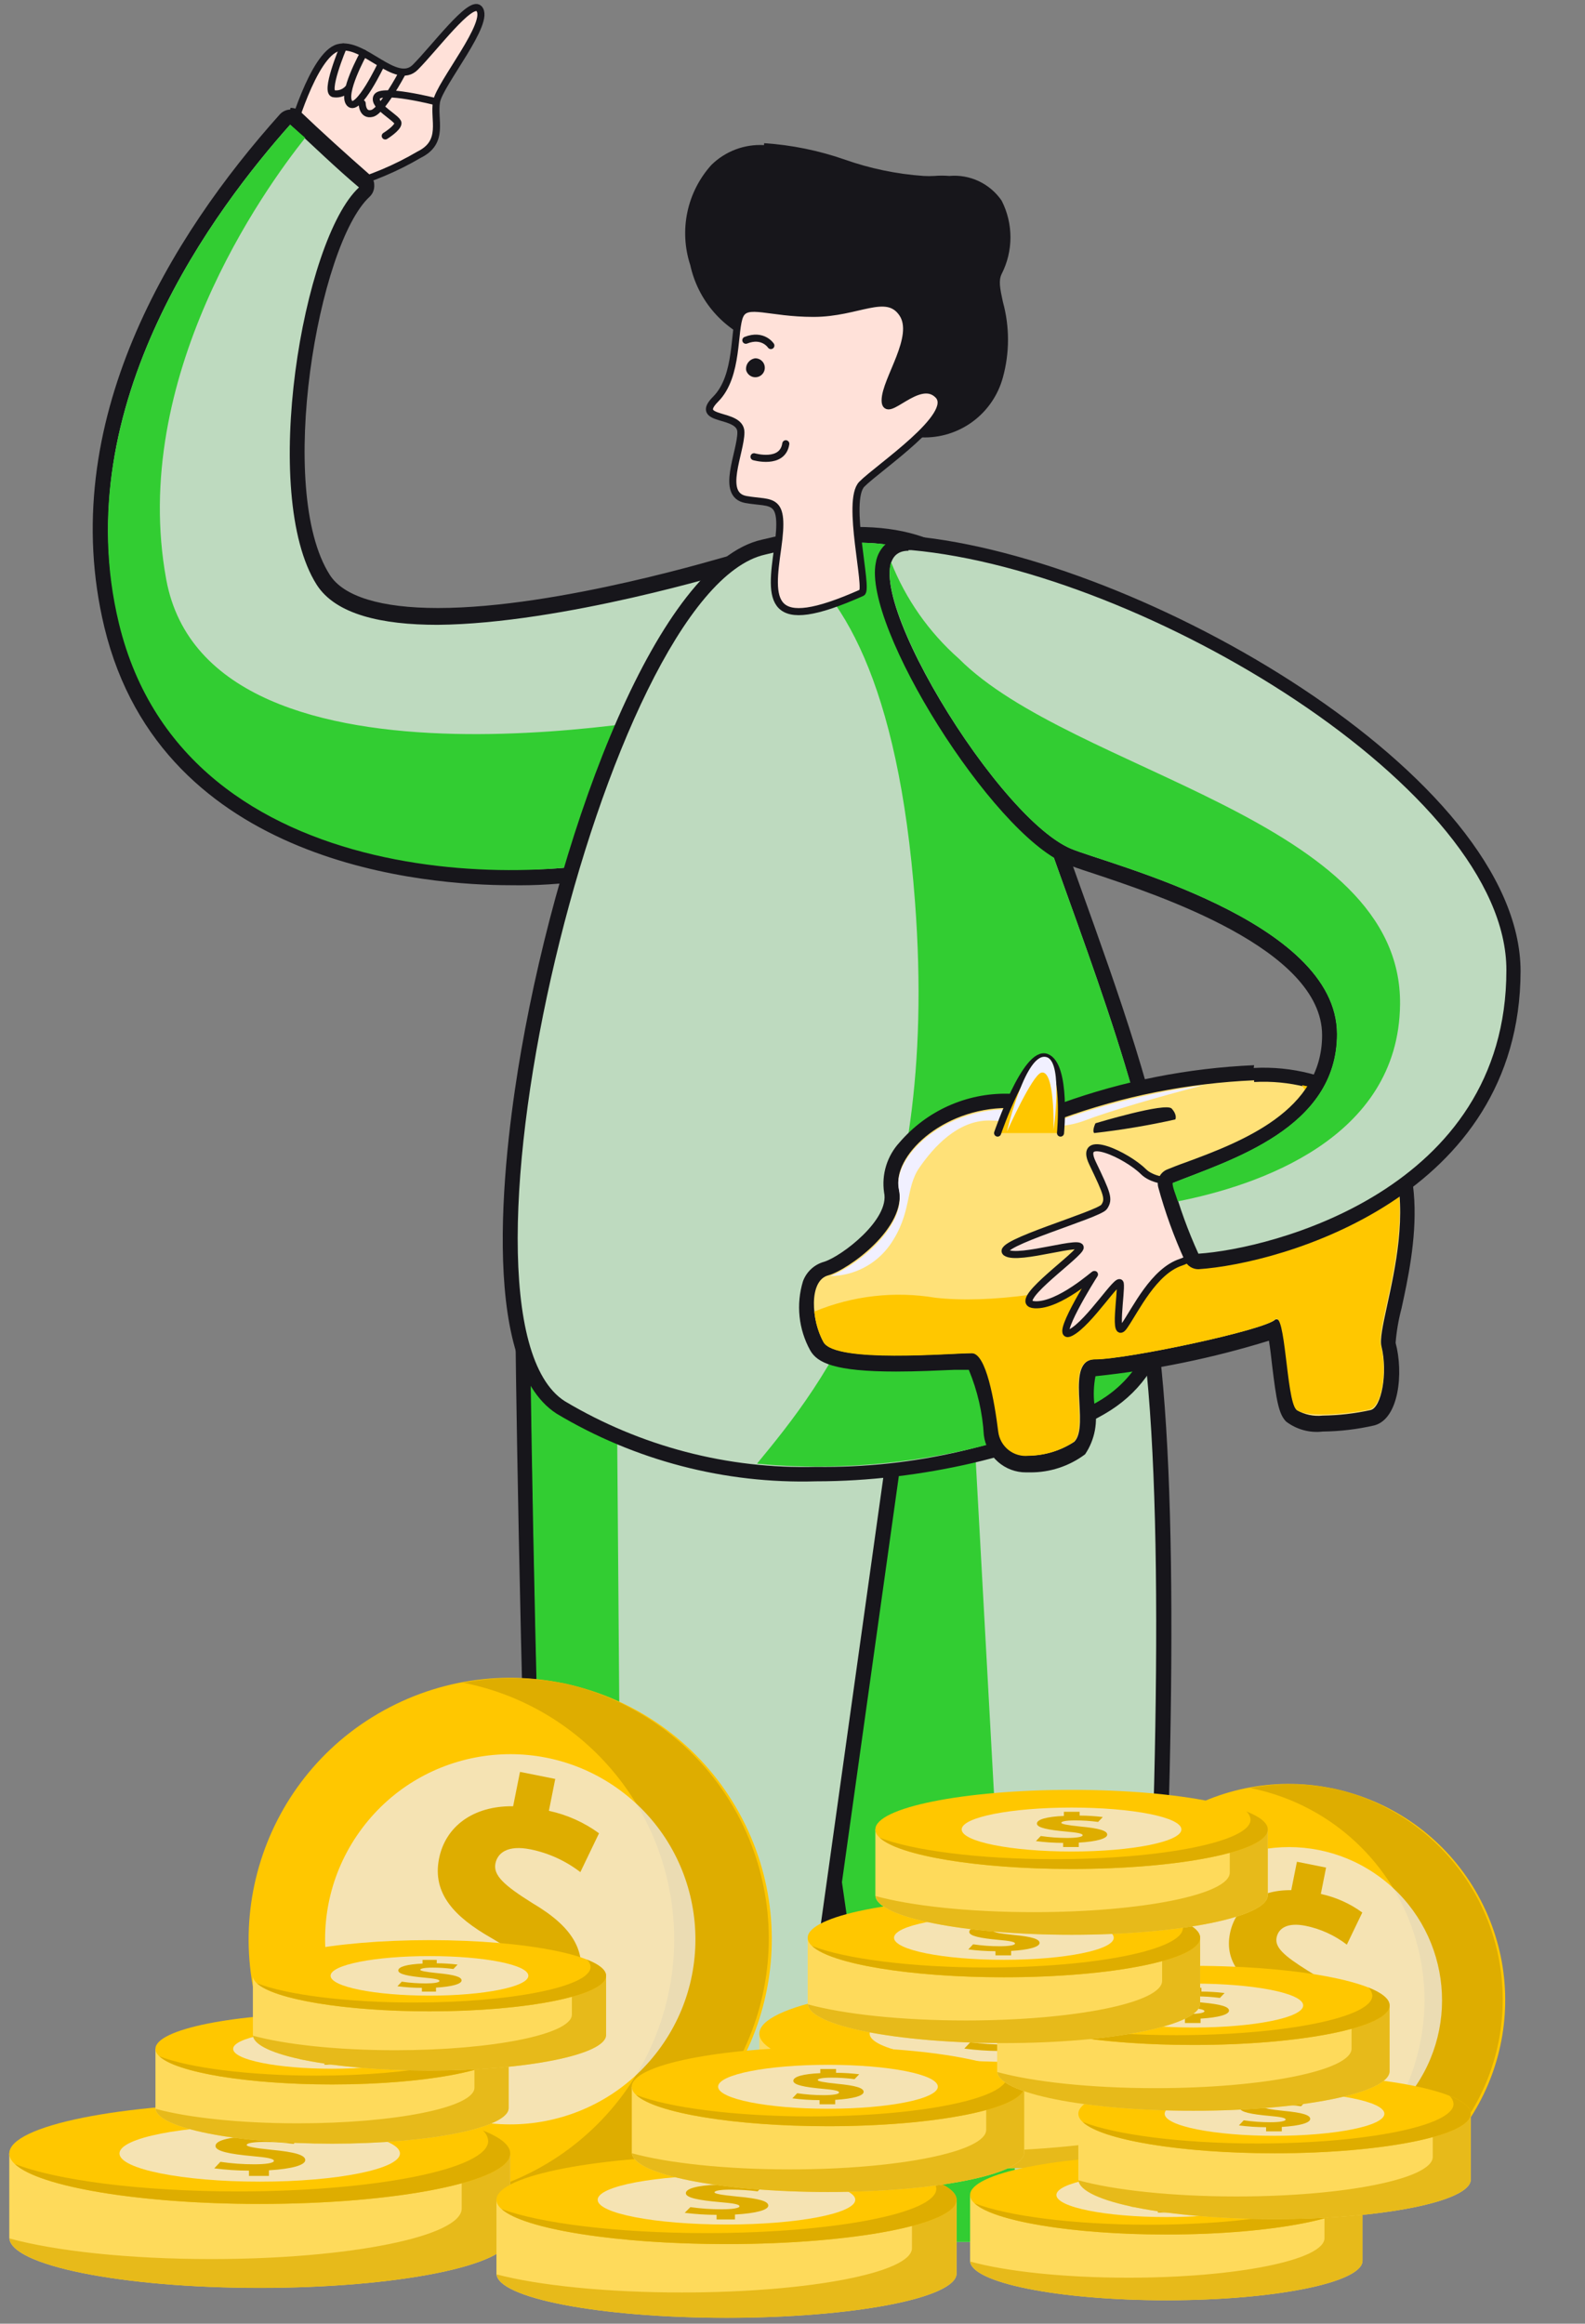 <svg width="159" height="233" viewBox="0 0 159 233" fill="none" xmlns="http://www.w3.org/2000/svg">
<rect x="0" y="0" width="159" height="233" fill="#808080" stroke="none"/>
<g clip-path="url(#clip0_56_5960)">
<path d="M103.709 269.849C102.795 269.849 101.796 269.849 100.691 269.849C93.552 269.508 80.314 166.09 76.426 134.413C76.414 134.283 76.435 134.152 76.487 134.033C76.539 133.913 76.62 133.809 76.724 133.73C77.361 133.218 92.596 121.549 103.772 121.549C110.147 121.549 113.929 125.304 115.034 132.429C120.133 165.387 111.273 267.524 111.188 268.569C111.174 268.711 111.12 268.846 111.034 268.959C110.948 269.072 110.832 269.158 110.699 269.209C108.419 269.801 106.062 270.046 103.709 269.934V269.849Z" fill="#BEDABF"/>
<path d="M103.772 122.232C108.936 122.232 113.1 124.834 114.396 132.471C119.539 165.706 110.551 268.42 110.551 268.42C108.349 268.967 106.08 269.19 103.815 269.081H100.84C93.765 268.74 77.276 134.306 77.276 134.306C77.276 134.306 92.83 122.296 103.879 122.296M103.879 120.781C92.447 120.781 77.021 132.599 76.362 133.111C76.157 133.269 75.996 133.478 75.895 133.717C75.794 133.957 75.758 134.218 75.789 134.477C75.789 134.818 80.038 168.501 84.925 201.779C95.124 270.318 98.652 270.489 100.776 270.574C101.818 270.574 102.901 270.574 103.815 270.574C106.255 270.7 108.7 270.441 111.061 269.806C111.33 269.712 111.566 269.54 111.739 269.313C111.913 269.085 112.017 268.812 112.038 268.526C112.42 264.26 121.005 165.258 115.884 132.215C114.396 122.68 108.532 120.696 103.879 120.696V120.781Z" fill="#17161B"/>
<path d="M96.654 123.427C89.679 126.015 83.115 129.608 77.17 134.093C77.17 134.093 93.658 268.484 100.734 268.868C102.264 268.868 103.539 268.868 104.665 268.868C102.03 221.937 97.504 140.364 96.654 123.427Z" fill="#32CD32"/>
<path d="M67.034 270.916C65.24 270.875 63.46 270.588 61.744 270.062C54.243 267.929 52.692 155.147 52.458 132.578C52.459 132.363 52.543 132.156 52.692 132.002C52.83 131.874 53.014 131.805 53.202 131.81L90.45 134.711C90.554 134.712 90.656 134.738 90.749 134.786C90.841 134.834 90.921 134.903 90.981 134.988C91.046 135.068 91.093 135.16 91.119 135.26C91.145 135.359 91.148 135.463 91.13 135.564L72.453 268.846C72.431 268.994 72.373 269.133 72.283 269.252C71.562 269.872 70.723 270.339 69.817 270.625C68.912 270.911 67.958 271.01 67.013 270.916H67.034Z" fill="#BEDABF"/>
<path d="M53.202 132.557L90.386 135.458L71.73 268.74C71.079 269.274 70.328 269.673 69.522 269.915C68.716 270.156 67.871 270.236 67.034 270.148C65.312 270.117 63.603 269.844 61.956 269.337C54.604 267.204 53.202 132.557 53.202 132.557ZM53.202 131.042C52.823 131.044 52.459 131.189 52.182 131.447C52.027 131.592 51.904 131.767 51.82 131.961C51.736 132.156 51.693 132.366 51.693 132.578C51.693 132.919 52.076 166.709 53.329 200.2C55.9 269.145 59.576 270.212 61.531 270.788C63.317 271.331 65.169 271.626 67.034 271.662C68.082 271.758 69.139 271.639 70.139 271.312C71.14 270.986 72.064 270.459 72.856 269.764C73.049 269.532 73.174 269.251 73.218 268.953L91.895 135.671C91.941 135.26 91.826 134.847 91.576 134.519C91.445 134.358 91.284 134.224 91.102 134.125C90.92 134.026 90.72 133.964 90.514 133.943L53.329 131.063L53.202 131.042Z" fill="#17161B"/>
<path d="M61.829 133.239L53.159 132.557C53.159 132.557 54.562 267.204 61.914 269.337L62.891 269.572L61.829 133.239Z" fill="#32CD32"/>
<path d="M29.128 13.631C29.128 13.631 31.38 5.461 33.93 4.778C36.48 4.096 39.709 8.703 41.664 6.741C43.619 4.778 47.167 1.96695e-06 48.039 0.853C49.335 2.155 44.108 8.383 43.789 10.197C43.47 12.01 44.639 14.228 42.047 15.508C39.71 16.881 37.202 17.935 34.589 18.644C33.25 18.644 29.128 13.631 29.128 13.631Z" fill="#FFE1D9" stroke="#17161B" stroke-width="0.71" stroke-linecap="round" stroke-linejoin="round"/>
<path d="M36.331 10.367C36.331 10.367 36.331 11.626 37.33 11.37C38.328 11.114 40.283 7.445 40.283 7.445" stroke="#17161B" stroke-width="0.71" stroke-linecap="round" stroke-linejoin="round"/>
<path d="M43.64 10.175C43.64 10.175 38.222 8.81 37.797 9.727C37.372 10.645 39.922 11.861 39.922 12.351C39.922 12.842 38.647 13.631 38.647 13.631" stroke="#17161B" stroke-width="0.71" stroke-linecap="round" stroke-linejoin="round"/>
<path d="M34.44 4.714C34.44 4.714 32.464 9.407 33.526 9.407C33.785 9.439 34.048 9.407 34.293 9.314C34.537 9.221 34.755 9.07 34.928 8.874" stroke="#17161B" stroke-width="0.71" stroke-linecap="round" stroke-linejoin="round"/>
<path d="M36.48 5.333C36.48 5.333 34.206 9.429 35.077 10.367C35.948 11.306 38.264 6.4 38.264 6.4" stroke="#17161B" stroke-width="0.71" stroke-linecap="round" stroke-linejoin="round"/>
<path d="M51.205 88.016C43.258 88.016 16.931 86.181 11.258 62.737C6.371 42.579 17.994 23.956 28.596 11.882C28.734 11.731 28.924 11.639 29.128 11.626C29.324 11.632 29.513 11.707 29.659 11.839C31.55 13.674 34.27 16.234 36.501 18.09C36.584 18.161 36.652 18.249 36.7 18.348C36.747 18.447 36.774 18.555 36.777 18.666C36.776 18.881 36.693 19.087 36.543 19.241C31.274 24.084 26.854 49.319 32.421 58.108C33.972 60.561 37.84 61.799 43.916 61.799C56.198 61.799 73.133 56.572 73.303 56.53H73.536H73.749C75.576 57.106 76.639 59.687 76.702 63.804C76.851 71.121 73.515 83.237 65.951 85.968C61.136 87.462 56.116 88.182 51.077 88.101L51.205 88.016Z" fill="#BEDABF"/>
<path d="M29.107 12.501C31.231 14.463 33.824 16.959 36.012 18.793C30.36 23.998 26.047 49.597 31.762 58.62C33.675 61.628 38.328 62.652 43.895 62.652C56.432 62.545 73.515 57.298 73.515 57.298C78.402 58.855 75.959 81.573 65.674 85.306C60.979 86.689 56.095 87.316 51.205 87.162C36.331 87.162 16.719 82.064 11.98 62.46C6.583 40.509 21.84 20.671 29.107 12.501ZM29.107 10.986C28.904 10.994 28.705 11.044 28.523 11.132C28.34 11.22 28.177 11.344 28.044 11.498C17.208 23.593 5.521 42.365 10.472 62.908C16.294 86.906 43.088 88.762 51.205 88.762C56.293 88.855 61.364 88.135 66.227 86.629C74.237 83.707 77.637 71.483 77.489 63.718C77.489 59.26 76.171 56.444 74.004 55.74C73.856 55.72 73.706 55.72 73.558 55.74C73.41 55.716 73.259 55.716 73.111 55.74C72.941 55.74 56.113 60.967 43.938 60.967C38.222 60.967 34.461 59.815 33.08 57.639C27.64 49.106 31.933 24.468 37.075 19.732C37.23 19.585 37.353 19.406 37.434 19.207C37.514 19.009 37.551 18.795 37.542 18.58C37.545 18.364 37.498 18.149 37.406 17.953C37.314 17.758 37.179 17.585 37.011 17.45C34.886 15.594 32.081 13.055 30.19 11.242C29.912 10.968 29.538 10.815 29.149 10.815L29.107 10.986Z" fill="#17161B"/>
<path d="M71.156 71.227C71.156 71.227 21.053 81.893 16.676 58.108C12.958 37.843 26.451 19.049 30.615 13.823L29.107 12.501C21.84 20.671 6.583 40.509 11.938 62.545C18.674 90.277 55.412 88.997 65.674 85.264C67.486 84.401 69.105 83.18 70.434 81.673C71.763 80.166 72.775 78.406 73.409 76.496C72.198 73.318 71.156 71.227 71.156 71.227Z" fill="#32CD32"/>
<path d="M81.866 147.83C72.87 148.104 63.983 145.803 56.24 141.196C50.907 137.762 49.717 124.429 53.032 105.508C57.069 82.341 66.992 57.106 76.575 54.93C79.664 54.163 82.828 53.741 86.009 53.671C94.359 53.671 99.353 57.66 100.415 65.254C101.308 71.526 104.41 80.187 107.682 89.274C115.14 110.051 123.618 133.623 110.402 141.196C103.411 145.228 92.192 147.83 81.866 147.83Z" fill="#BEDABF"/>
<path d="M86.009 54.418C91.98 54.418 98.418 56.551 99.672 65.361C102.604 85.882 128.357 130.018 110.041 140.556C101.309 144.978 91.644 147.217 81.866 147.084C73.007 147.323 64.262 145.038 56.644 140.492C43.385 131.959 60.681 59.239 76.745 55.612C79.776 54.843 82.883 54.421 86.009 54.354M86.009 52.839C82.771 52.912 79.55 53.341 76.405 54.119C66.163 56.444 56.325 82.235 52.288 105.316C50.673 114.552 47.784 136.567 55.837 141.751C63.695 146.449 72.724 148.802 81.866 148.534C92.32 148.534 103.666 145.889 110.784 141.793C124.532 133.901 115.948 110.009 108.383 88.954C105.132 79.867 102.009 71.291 101.159 65.084C100.033 57.063 94.784 52.839 86.009 52.839Z" fill="#17161B"/>
<path d="M99.671 65.361C97.802 52.199 84.607 54.013 78.423 55.314C84.33 58.962 90.131 68.326 91.788 90.405C94.338 124.237 82.588 138.7 75.937 146.764C89.047 148.065 102.625 144.865 110.126 140.556C128.357 130.018 102.604 85.882 99.671 65.361Z" fill="#32CD32"/>
<path d="M102.944 146.892C102.09 146.893 101.265 146.582 100.623 146.017C99.982 145.451 99.568 144.67 99.459 143.82C98.63 137.1 97.525 136.588 97.525 136.588H95.677C94.147 136.588 92.022 136.759 89.919 136.759C83.757 136.759 82.418 135.863 81.951 135.01C81.425 134.067 81.092 133.029 80.972 131.956C80.851 130.882 80.946 129.796 81.249 128.76C81.383 128.395 81.601 128.068 81.886 127.804C82.17 127.541 82.513 127.349 82.885 127.245C84.713 126.754 90.174 122.701 89.451 119.395C89.357 118.624 89.434 117.842 89.677 117.104C89.919 116.366 90.321 115.692 90.854 115.128C92.122 113.658 93.697 112.485 95.467 111.693C97.236 110.9 99.158 110.507 101.095 110.542C102.926 110.548 104.74 110.888 106.45 111.545C112.672 109.302 119.2 108.029 125.807 107.769C129.448 107.548 133.071 108.44 136.197 110.329C143.251 115.32 141.127 125.112 139.873 130.957C139.513 132.199 139.313 133.482 139.278 134.775C139.937 137.378 139.533 141.623 137.642 142.135C136.002 142.498 134.328 142.691 132.649 142.711C131.542 142.859 130.419 142.585 129.504 141.943C128.93 141.367 128.718 139.809 128.335 136.759C128.187 135.671 128.017 134.135 127.825 133.346C121.992 135.281 115.963 136.562 109.849 137.164C109.752 137.155 109.654 137.167 109.562 137.2C109.47 137.233 109.387 137.287 109.318 137.356C108.851 137.868 108.936 139.49 108.999 140.812C108.999 142.604 109.169 144.311 108.277 145.228C106.806 146.277 105.045 146.836 103.241 146.828L102.944 146.892Z" fill="#FFE178"/>
<path d="M125.807 108.494C129.309 108.303 132.789 109.173 135.793 110.99C144.76 117.39 137.918 132.322 138.577 134.988C139.236 137.655 138.577 141.132 137.493 141.388C135.915 141.736 134.306 141.922 132.691 141.943C131.783 142.045 130.867 141.85 130.078 141.388C129.143 140.449 129.036 132.301 128.123 132.301C128.067 132.285 128.008 132.285 127.953 132.301C126.89 133.367 113.079 136.29 109.892 136.29C106.705 136.29 109.382 142.967 107.767 144.567C106.414 145.453 104.836 145.934 103.22 145.953H102.944C102.272 145.958 101.622 145.716 101.117 145.271C100.611 144.827 100.286 144.212 100.203 143.543C99.82 140.471 98.992 135.671 97.547 135.671C96.506 135.671 93.297 135.906 89.919 135.906C86.54 135.906 83.204 135.65 82.609 134.562C81.398 132.429 81.101 128.418 83.077 127.885C85.053 127.352 91.045 123.085 90.174 119.16C89.494 116.024 94.423 111.097 101.095 111.097C102.932 111.103 104.75 111.465 106.45 112.163C112.671 109.905 119.198 108.61 125.807 108.324M125.807 106.809C119.199 107.094 112.673 108.381 106.45 110.627C104.727 109.996 102.908 109.671 101.074 109.667C99.021 109.634 96.987 110.055 95.114 110.899C93.241 111.743 91.577 112.991 90.237 114.552C89.622 115.219 89.164 116.015 88.895 116.882C88.627 117.75 88.555 118.667 88.686 119.565C89.281 122.275 84.437 125.965 82.673 126.52C82.189 126.653 81.743 126.9 81.373 127.242C81.003 127.583 80.721 128.009 80.548 128.482C80.201 129.624 80.085 130.824 80.209 132.012C80.334 133.199 80.694 134.349 81.271 135.394C81.972 136.652 83.714 137.527 89.897 137.527C92.022 137.527 94.147 137.42 95.698 137.356H97.186C98.054 139.438 98.564 141.652 98.694 143.905C98.824 144.942 99.329 145.895 100.112 146.583C100.895 147.271 101.903 147.647 102.944 147.638H103.347C105.329 147.651 107.261 147.014 108.851 145.825C109.338 145.101 109.672 144.285 109.833 143.426C109.993 142.568 109.977 141.685 109.786 140.833C109.675 139.888 109.711 138.931 109.892 137.996C115.794 137.38 121.623 136.187 127.294 134.434C127.422 135.202 127.528 136.162 127.613 136.908C128.038 140.407 128.272 141.793 129.015 142.54C130.065 143.34 131.383 143.7 132.691 143.543C134.436 143.524 136.175 143.317 137.876 142.924C140.34 142.263 140.808 137.655 140 134.647C140.095 133.48 140.294 132.323 140.595 131.191C141.828 125.538 144.101 115.043 136.622 109.859C133.368 107.848 129.58 106.88 125.764 107.086L125.807 106.809Z" fill="#17161B"/>
<path d="M106.45 112.291C97.292 108.622 89.324 115.363 90.174 119.288C91.024 123.213 85.436 127.202 83.29 127.949C84.457 127.942 85.607 127.658 86.644 127.12C87.682 126.583 88.578 125.807 89.26 124.856C91.534 121.613 90.769 119.182 92.235 117.07C93.701 114.958 96.081 112.355 99.205 112.355C102.328 112.355 105.26 113.678 108.83 112.355C110.955 111.523 116.373 109.924 120.729 108.814C115.864 109.482 111.08 110.647 106.45 112.291Z" fill="#F1F0FF"/>
<path d="M109.892 112.633C109.892 112.633 116.946 110.499 117.541 111.161C118.136 111.822 117.902 112.249 117.902 112.249C115.216 112.849 112.499 113.304 109.764 113.614C109.531 113.379 109.892 112.633 109.892 112.633Z" fill="#17161B"/>
<path d="M135.793 110.947C134.236 109.875 132.468 109.148 130.609 108.814C131.218 109.72 131.566 110.777 131.615 111.868C131.664 112.96 131.411 114.044 130.885 115C125.722 126.114 104.325 131.319 93.828 130.125C89.734 129.442 85.532 129.922 81.696 131.511C81.789 132.587 82.1 133.632 82.609 134.583C83.799 136.716 95.358 135.692 97.483 135.692C98.928 135.692 99.757 140.492 100.139 143.564C100.23 144.281 100.596 144.935 101.159 145.385C101.723 145.835 102.44 146.047 103.156 145.974C104.772 145.956 106.35 145.475 107.703 144.588C109.318 142.988 106.641 136.311 109.828 136.311C113.015 136.311 126.827 133.389 127.889 132.322C128.951 131.255 129.036 140.3 130.014 141.303C130.991 142.305 136.261 141.623 137.429 141.303C138.598 140.983 139.193 137.506 138.513 134.903C137.833 132.301 144.696 117.262 135.793 110.947Z" fill="#FFC700"/>
<path d="M100.075 113.614C100.075 113.614 102.944 105.23 104.984 106.02C107.023 106.809 106.386 113.614 106.386 113.614" fill="#FFC700"/>
<path d="M100.075 113.614C100.075 113.614 102.944 105.23 104.984 106.02C107.023 106.809 106.386 113.614 106.386 113.614" stroke="#17161B" stroke-width="0.71" stroke-linecap="round" stroke-linejoin="round"/>
<path d="M105.047 106.02C102.923 105.23 101.01 113.465 101.01 113.465C101.01 113.465 103.539 107.812 104.452 107.556C105.855 107.193 105.685 113.315 105.685 113.315C105.685 113.315 106.662 106.638 105.047 106.02Z" fill="#F1F0FF"/>
<path d="M87.773 44.008C87.112 44.023 86.459 43.861 85.882 43.538C84.845 42.666 83.987 41.602 83.353 40.403C81.653 37.8 79.316 34.216 76.107 33.363C74.543 32.791 73.152 31.826 72.066 30.56C70.979 29.294 70.235 27.769 69.903 26.132C69.365 24.538 69.262 22.828 69.606 21.181C69.95 19.534 70.727 18.01 71.858 16.767C72.505 16.165 73.27 15.704 74.104 15.414C74.938 15.124 75.823 15.011 76.702 15.082C79.383 15.256 82.028 15.794 84.564 16.682C87.184 17.596 89.914 18.156 92.681 18.346C93.07 18.367 93.46 18.367 93.85 18.346C94.321 18.28 94.797 18.245 95.273 18.239C96.164 18.153 97.062 18.305 97.875 18.68C98.689 19.054 99.389 19.638 99.905 20.372C100.417 21.398 100.684 22.53 100.684 23.678C100.684 24.826 100.417 25.959 99.905 26.985C99.534 28.041 99.534 29.193 99.905 30.249C100.554 32.615 100.554 35.114 99.905 37.48C99.464 39.095 98.491 40.513 97.144 41.501C95.797 42.489 94.156 42.989 92.49 42.92H92.171C90.838 43.562 89.396 43.945 87.921 44.05L87.773 44.008Z" fill="#17161B"/>
<path d="M76.702 15.828C81.356 15.828 87.603 19.092 92.681 19.092C93.099 19.114 93.517 19.114 93.935 19.092C94.38 19.062 94.828 19.062 95.273 19.092C100.84 19.092 100.33 24.318 99.183 26.772C98.035 29.225 100.713 31.913 99.183 37.438C98.788 38.897 97.911 40.178 96.694 41.07C95.477 41.962 93.995 42.411 92.49 42.344H92.022C90.692 42.994 89.249 43.378 87.773 43.474C87.248 43.498 86.727 43.38 86.264 43.133C84.394 42.003 81.547 34.259 76.299 32.851C71.05 31.443 67.799 22.185 72.389 17.599C72.952 17.06 73.621 16.645 74.352 16.381C75.084 16.116 75.863 16.008 76.639 16.063M76.639 14.548C75.671 14.494 74.703 14.643 73.796 14.984C72.889 15.326 72.062 15.853 71.369 16.532C70.161 17.868 69.328 19.503 68.954 21.268C68.581 23.033 68.681 24.866 69.244 26.58C69.628 28.338 70.449 29.97 71.63 31.324C72.812 32.678 74.316 33.71 76.001 34.323C78.933 35.091 81.164 38.59 82.822 41.064C83.505 42.352 84.437 43.49 85.563 44.413C86.261 44.813 87.055 45.012 87.858 44.989C89.398 44.913 90.908 44.529 92.298 43.858H92.468C94.302 43.923 96.103 43.364 97.58 42.273C99.058 41.181 100.124 39.62 100.606 37.843C101.288 35.365 101.288 32.748 100.606 30.27C100.309 28.905 100.16 28.137 100.479 27.476C101.061 26.337 101.364 25.076 101.364 23.796C101.364 22.516 101.061 21.255 100.479 20.116C99.9 19.274 99.11 18.602 98.188 18.167C97.266 17.733 96.245 17.551 95.231 17.642C94.729 17.6 94.224 17.6 93.722 17.642C93.361 17.664 92.999 17.664 92.638 17.642C89.942 17.452 87.284 16.899 84.734 15.999C82.128 15.091 79.412 14.538 76.66 14.356L76.639 14.548Z" fill="#17161B"/>
<path d="M86.455 59.431C87.156 59.111 84.84 50.194 86.455 48.551C88.07 46.909 96.059 41.597 94.105 39.613C92.15 37.63 88.793 42.216 88.793 40.147C88.793 38.078 92.107 33.747 90.514 31.422C88.92 29.097 86.073 31.422 81.611 31.422C77.148 31.422 74.918 30.163 74.237 31.614C73.558 33.065 74.11 37.694 71.794 40.019C69.478 42.344 74.323 41.299 74.323 43.346C74.323 45.394 72.198 49.618 74.832 50.087C77.467 50.557 78.763 49.703 78.02 54.93C77.276 60.156 76.894 63.697 86.455 59.431Z" fill="#FFE1D9" stroke="#17161B" stroke-width="0.71" stroke-linecap="round" stroke-linejoin="round"/>
<path d="M74.846 37.103C74.888 37.277 74.979 37.435 75.108 37.559C75.236 37.684 75.397 37.77 75.572 37.807C75.747 37.844 75.929 37.831 76.097 37.77C76.265 37.708 76.412 37.601 76.522 37.459C76.632 37.318 76.699 37.149 76.717 36.971C76.734 36.793 76.701 36.614 76.622 36.454C76.542 36.294 76.418 36.16 76.266 36.067C76.113 35.974 75.937 35.925 75.758 35.928C75.483 35.966 75.233 36.111 75.063 36.331C74.892 36.55 74.815 36.827 74.846 37.103Z" fill="#17161B"/>
<path d="M75.64 45.8C75.64 45.8 78.508 46.632 78.827 44.498" stroke="#17161B" stroke-width="0.71" stroke-linecap="round" stroke-linejoin="round"/>
<path d="M77.33 34.65C77.33 34.65 76.539 33.432 74.82 34.116" stroke="#17161B" stroke-width="0.71" stroke-linecap="round" stroke-linejoin="round"/>
<path d="M120.601 118.243C120.601 118.243 116.351 119.118 114.694 117.475C113.037 115.832 108.107 113.507 109.594 116.622C111.082 119.736 111.294 120.227 110.763 121.016C110.232 121.805 99.693 124.749 100.925 125.602C102.158 126.456 109.084 124.088 108.298 125.24C107.512 126.392 101.329 130.679 103.794 130.829C106.258 130.978 109.956 127.565 109.786 127.8C109.616 128.034 105.536 134.583 107.406 133.623C109.276 132.663 112.229 127.906 112.378 128.696C112.527 129.485 111.634 134.626 112.782 132.962C113.929 131.298 115.735 127.458 118.476 126.562C121.217 125.666 121.982 121.123 120.601 118.243Z" fill="#FFE1D9" stroke="#17161B" stroke-width="0.71" stroke-linecap="round" stroke-linejoin="round"/>
<path d="M120.218 126.456C120.077 126.455 119.938 126.414 119.818 126.339C119.698 126.264 119.601 126.156 119.539 126.029C118.466 123.69 117.592 121.263 116.925 118.776C116.876 118.601 116.895 118.414 116.978 118.251C117.061 118.089 117.201 117.965 117.371 117.902L119.092 117.24C124.766 115.107 133.371 111.779 133.371 103.695C133.371 94.479 116.946 89.061 109.998 86.757C108.723 86.352 107.746 86.01 107.215 85.776C100.181 82.896 87.326 62.567 88.58 56.466C88.655 55.851 88.96 55.288 89.434 54.892C89.908 54.495 90.514 54.295 91.13 54.332H91.576C114.333 56.466 151.984 77.99 151.942 97.231C151.942 119.31 128.569 125.858 120.325 126.413L120.218 126.456Z" fill="#BEDABF"/>
<path d="M91.13 55.164H91.449C114.821 57.298 151.177 79.248 151.113 97.295C151.113 119.373 127.443 125.24 120.219 125.709C119.175 123.421 118.315 121.053 117.647 118.627C123.363 116.344 134.136 113.187 134.136 103.695C134.136 92.239 111.039 86.629 107.427 85.093C99.395 81.659 83.863 55.228 91.13 55.228M91.13 53.714C90.348 53.684 89.583 53.943 88.98 54.443C88.376 54.942 87.977 55.647 87.858 56.423C86.54 62.822 99.502 83.472 106.853 86.586C107.448 86.842 108.383 87.162 109.701 87.589C116.075 89.722 132.627 95.14 132.627 103.801C132.627 111.374 124.638 114.467 118.816 116.6C118.2 116.814 117.626 117.048 117.095 117.262C116.759 117.395 116.483 117.645 116.315 117.966C116.147 118.287 116.1 118.658 116.181 119.011C116.873 121.547 117.768 124.022 118.859 126.413C118.982 126.669 119.176 126.885 119.416 127.036C119.657 127.187 119.935 127.267 120.219 127.266C128.59 126.712 152.473 119.992 152.537 97.402C152.537 77.819 114.503 55.89 91.512 53.757L91.13 53.714Z" fill="#17161B"/>
<path d="M140.447 100.729C140.68 82.085 107.576 77.478 96.187 66.044C93.191 63.4 90.861 60.081 89.387 56.359C87.751 61.628 100.415 82.107 107.406 85.093C111.018 86.629 134.115 92.239 134.115 103.695C134.115 113.166 123.342 116.323 117.626 118.627C117.626 119.075 117.924 119.736 118.157 120.461C126.04 118.904 140.298 114.233 140.447 100.729Z" fill="#32CD32"/>
</g>
<path d="M76.173 203.923V212.338C76.173 215.137 87.421 217.406 101.303 217.406C115.185 217.406 126.425 215.137 126.425 212.338V203.923H76.173Z" fill="#FEDA5B"/>
<path d="M121.194 203.923V210.66C121.194 213.459 109.945 215.728 96.072 215.728C89.946 215.805 83.828 215.273 77.807 214.139C81.412 216.046 90.567 217.406 101.303 217.406C115.176 217.406 126.425 215.137 126.425 212.338V203.923H121.194Z" fill="#E7BA1A"/>
<path d="M101.295 208.982C115.169 208.982 126.416 206.713 126.416 203.914C126.416 201.115 115.169 198.845 101.295 198.845C87.42 198.845 76.173 201.115 76.173 203.914C76.173 206.713 87.42 208.982 101.295 208.982Z" fill="#FFC700"/>
<path d="M101.304 198.854H99.307C112.252 199.057 122.44 201.238 122.44 203.905C122.44 206.572 112.252 208.744 99.307 208.947C99.969 208.947 100.632 208.947 101.304 208.947C115.177 208.947 126.425 206.687 126.425 203.887C126.425 201.088 115.177 198.854 101.304 198.854Z" fill="#DEAD00"/>
<path d="M101.294 206.748C109.059 206.748 115.353 205.479 115.353 203.914C115.353 202.348 109.059 201.079 101.294 201.079C93.53 201.079 87.236 202.348 87.236 203.914C87.236 205.479 93.53 206.748 101.294 206.748Z" fill="#F1F0FF" fill-opacity="0.7"/>
<path d="M100.217 206.174V205.653C99.053 205.648 97.89 205.568 96.736 205.415L97.345 204.77C98.472 204.928 99.609 205.008 100.747 205.009C101.914 205.009 102.709 204.885 102.709 204.664C102.709 204.443 102.055 204.32 100.544 204.187C98.353 203.984 96.859 203.711 96.859 203.172C96.859 202.633 98.123 202.289 100.314 202.192V201.653H102.32V202.139C103.313 202.142 104.304 202.203 105.289 202.324L104.697 202.951C103.721 202.826 102.738 202.764 101.755 202.766C100.42 202.766 99.987 202.916 99.987 203.075C99.987 203.234 100.703 203.366 102.444 203.543C104.883 203.781 105.864 204.081 105.864 204.585C105.864 205.088 104.573 205.468 102.223 205.6V206.165L100.217 206.174Z" fill="#DEAD00"/>
<path d="M63.271 217.722C76.13 211.05 81.142 195.224 74.465 182.374C67.788 169.524 51.951 164.516 39.092 171.189C26.232 177.861 21.221 193.686 27.898 206.536C34.575 219.386 50.412 224.394 63.271 217.722Z" fill="#FFC700"/>
<path d="M56.309 168.752C53.008 168.108 49.615 168.108 46.315 168.752H46.589C52.547 169.955 57.902 173.187 61.739 177.897C65.577 182.607 67.659 188.502 67.63 194.576C67.601 200.65 65.462 206.525 61.579 211.197C57.696 215.87 52.31 219.051 46.341 220.196C53.118 221.387 60.092 219.87 65.76 215.973C71.428 212.075 75.337 206.108 76.644 199.357C77.951 192.607 76.552 185.613 72.749 179.884C68.945 174.154 63.041 170.147 56.309 168.726V168.752Z" fill="#DEAD00"/>
<path d="M66.046 205.592C72.201 197.391 70.538 185.757 62.331 179.607C54.125 173.456 42.483 175.118 36.328 183.319C30.173 191.519 31.836 203.153 40.042 209.304C48.249 215.454 59.891 213.792 66.046 205.592Z" fill="#F1F0FF" fill-opacity="0.7"/>
<path d="M46.067 207.269L46.757 203.817C44.619 203.33 42.616 202.377 40.889 201.026L42.833 197C44.477 198.387 46.438 199.348 48.542 199.799C50.618 200.205 52.191 199.693 52.483 198.236C52.774 196.779 51.767 195.755 49.257 194.307C45.634 192.232 43.337 189.892 44.044 186.36C44.68 183.163 47.437 181.062 51.475 181.115L52.164 177.671L55.699 178.377L55.063 181.574C56.878 181.964 58.591 182.731 60.091 183.825L58.218 187.72C56.751 186.591 55.047 185.812 53.234 185.441C50.874 184.965 49.902 185.83 49.699 186.854C49.461 188.046 50.583 189.062 53.437 190.845C57.466 193.229 58.809 195.578 58.156 198.845C57.502 202.112 54.674 204.382 50.344 204.276L49.611 207.984L46.067 207.269Z" fill="#DEAD00"/>
<path d="M139.289 219.81C149.926 214.291 154.072 201.2 148.549 190.571C143.026 179.942 129.925 175.799 119.288 181.318C108.652 186.837 104.506 199.928 110.029 210.557C115.552 221.186 128.652 225.329 139.289 219.81Z" fill="#FFC700"/>
<path d="M133.531 179.303C130.801 178.77 127.994 178.77 125.264 179.303H125.49C130.419 180.298 134.848 182.972 138.023 186.868C141.197 190.764 142.919 195.64 142.895 200.664C142.871 205.688 141.102 210.548 137.89 214.413C134.678 218.278 130.223 220.909 125.286 221.857C130.891 222.842 136.66 221.587 141.348 218.363C146.037 215.139 149.27 210.203 150.351 204.619C151.433 199.035 150.276 193.25 147.129 188.511C143.983 183.772 139.099 180.457 133.531 179.282V179.303Z" fill="#DEAD00"/>
<path d="M141.585 209.776C146.676 202.993 145.301 193.369 138.512 188.282C131.724 183.194 122.094 184.569 117.003 191.352C111.911 198.136 113.287 207.759 120.075 212.847C126.864 217.934 136.494 216.559 141.585 209.776Z" fill="#F1F0FF" fill-opacity="0.7"/>
<path d="M125.059 211.164L125.629 208.308C123.861 207.905 122.204 207.117 120.776 206L122.384 202.669C123.744 203.816 125.365 204.612 127.106 204.984C128.823 205.32 130.124 204.897 130.366 203.692C130.607 202.486 129.773 201.639 127.698 200.441C124.701 198.725 122.8 196.789 123.385 193.868C123.911 191.224 126.192 189.485 129.532 189.529L130.102 186.681L133.026 187.265L132.5 189.909C134.001 190.232 135.418 190.866 136.659 191.771L135.109 194.992C133.896 194.059 132.487 193.415 130.987 193.108C129.035 192.714 128.231 193.429 128.063 194.277C127.866 195.263 128.794 196.103 131.155 197.578C134.488 199.55 135.599 201.493 135.058 204.195C134.517 206.898 132.178 208.775 128.597 208.687L127.99 211.755L125.059 211.164Z" fill="#DEAD00"/>
<path d="M0.931 215.931V224.346C0.931 227.145 12.18 229.406 26.062 229.406C39.944 229.406 51.184 227.145 51.184 224.346V215.931H0.931Z" fill="#FEDA5B"/>
<path d="M46.315 215.931V221.45C46.315 224.249 35.057 226.519 21.184 226.519C12.878 226.519 5.517 225.706 0.948 224.452C1.222 227.198 12.356 229.415 26.061 229.415C39.935 229.415 51.183 227.145 51.183 224.346V215.931H46.315Z" fill="#E7BA1A"/>
<path d="M51.184 215.931C51.184 218.722 39.935 220.991 26.062 220.991C12.188 220.991 0.931 218.722 0.931 215.931C0.931 213.141 12.18 210.863 26.062 210.863C39.944 210.863 51.184 213.132 51.184 215.931Z" fill="#FFC700"/>
<path d="M48.426 213.618C48.585 213.748 48.715 213.91 48.809 214.092C48.903 214.274 48.959 214.473 48.974 214.677C48.974 217.477 37.726 219.737 23.852 219.737C14.132 219.737 5.649 218.616 1.488 216.982C3.891 219.269 13.982 220.991 26.062 220.991C39.935 220.991 51.183 218.722 51.183 215.931C51.183 215.092 50.185 214.315 48.426 213.618Z" fill="#DEAD00"/>
<path d="M40.121 215.931C40.121 217.494 33.82 218.757 26.062 218.757C18.304 218.757 11.986 217.494 11.986 215.931C11.986 214.368 18.295 213.132 26.062 213.132C33.829 213.132 40.121 214.36 40.121 215.931Z" fill="#F1F0FF" fill-opacity="0.7"/>
<path d="M24.974 218.183V217.653C23.81 217.65 22.648 217.573 21.493 217.424L22.111 216.77C23.235 216.936 24.369 217.019 25.505 217.017C26.671 217.017 27.475 216.894 27.475 216.673C27.475 216.452 26.812 216.329 25.302 216.196C23.11 215.993 21.617 215.719 21.617 215.181C21.617 214.642 22.889 214.298 25.072 214.201V213.671H27.086V214.157C28.079 214.16 29.07 214.222 30.055 214.342L29.455 214.969C28.479 214.839 27.496 214.774 26.512 214.775C25.178 214.775 24.745 214.934 24.745 215.084C24.745 215.234 25.469 215.384 27.201 215.56C29.64 215.79 30.621 216.099 30.621 216.594C30.621 217.088 29.331 217.477 26.98 217.618V218.183H24.974Z" fill="#DEAD00"/>
<path d="M49.802 220.574V227.963C49.802 230.421 60.133 232.406 72.883 232.406C85.633 232.406 95.957 230.421 95.957 227.963V220.574H49.802Z" fill="#FEDA5B"/>
<path d="M91.484 220.574V225.42C91.484 227.878 81.144 229.87 68.402 229.87C60.773 229.87 54.013 229.157 49.817 228.056C50.069 230.467 60.295 232.413 72.882 232.413C85.624 232.413 95.956 230.421 95.956 227.963V220.574H91.484Z" fill="#E7BA1A"/>
<path d="M95.957 220.574C95.957 223.024 85.625 225.016 72.883 225.016C60.141 225.016 49.801 223.024 49.801 220.574C49.801 218.124 60.133 216.123 72.883 216.123C85.633 216.123 95.957 218.116 95.957 220.574Z" fill="#FFC700"/>
<path d="M93.425 218.542C93.57 218.657 93.689 218.799 93.776 218.958C93.862 219.118 93.914 219.293 93.928 219.473C93.928 221.931 83.596 223.916 70.854 223.916C61.927 223.916 54.136 222.931 50.313 221.497C52.52 223.505 61.789 225.017 72.883 225.017C85.625 225.017 95.957 223.024 95.957 220.574C95.957 219.837 95.04 219.155 93.425 218.542Z" fill="#DEAD00"/>
<path d="M85.796 220.574C85.796 221.946 80.01 223.055 72.884 223.055C65.758 223.055 59.955 221.946 59.955 220.574C59.955 219.201 65.75 218.116 72.884 218.116C80.018 218.116 85.796 219.194 85.796 220.574Z" fill="#F1F0FF" fill-opacity="0.7"/>
<path d="M71.885 222.551V222.086C70.816 222.083 69.748 222.016 68.688 221.884L69.256 221.311C70.287 221.456 71.329 221.529 72.372 221.528C73.444 221.528 74.182 221.419 74.182 221.225C74.182 221.032 73.573 220.923 72.186 220.807C70.173 220.628 68.801 220.388 68.801 219.915C68.801 219.442 69.97 219.14 71.975 219.054V218.589H73.825V219.016C74.737 219.019 75.647 219.073 76.552 219.178L76 219.729C75.104 219.615 74.201 219.558 73.297 219.558C72.072 219.558 71.674 219.698 71.674 219.83C71.674 219.962 72.34 220.093 73.93 220.248C76.171 220.45 77.071 220.721 77.071 221.156C77.071 221.59 75.886 221.931 73.728 222.055V222.551H71.885Z" fill="#DEAD00"/>
<path d="M63.377 209.234V215.826C63.377 218.019 72.189 219.79 83.064 219.79C93.939 219.79 102.745 218.019 102.745 215.826V209.234H63.377Z" fill="#FEDA5B"/>
<path d="M98.93 209.234V213.557C98.93 215.75 90.11 217.528 79.242 217.528C72.735 217.528 66.969 216.891 63.39 215.909C63.604 218.06 72.327 219.796 83.063 219.796C93.931 219.796 102.744 218.019 102.744 215.826V209.234H98.93Z" fill="#E7BA1A"/>
<path d="M102.744 209.234C102.744 211.419 93.932 213.197 83.064 213.197C72.196 213.197 63.377 211.419 63.377 209.234C63.377 207.048 72.189 205.263 83.064 205.263C93.939 205.263 102.744 207.041 102.744 209.234Z" fill="#FFC700"/>
<path d="M100.585 207.421C100.708 207.524 100.81 207.65 100.884 207.793C100.958 207.935 101.002 208.091 101.014 208.252C101.014 210.444 92.201 212.215 81.333 212.215C73.719 212.215 67.073 211.337 63.813 210.057C65.695 211.849 73.601 213.197 83.064 213.197C93.932 213.197 102.744 211.42 102.744 209.234C102.744 208.577 101.962 207.968 100.585 207.421Z" fill="#DEAD00"/>
<path d="M94.078 209.234C94.078 210.458 89.142 211.447 83.064 211.447C76.987 211.447 72.037 210.458 72.037 209.234C72.037 208.009 76.98 207.041 83.064 207.041C89.149 207.041 94.078 208.002 94.078 209.234Z" fill="#F1F0FF" fill-opacity="0.7"/>
<path d="M82.213 210.998V210.583C81.3 210.58 80.389 210.52 79.485 210.403L79.97 209.891C80.85 210.021 81.738 210.086 82.628 210.085C83.542 210.085 84.171 209.988 84.171 209.815C84.171 209.642 83.652 209.545 82.469 209.441C80.752 209.282 79.582 209.068 79.582 208.646C79.582 208.224 80.579 207.954 82.289 207.878V207.463H83.867V207.843C84.644 207.846 85.421 207.895 86.193 207.989L85.722 208.48C84.958 208.378 84.188 208.327 83.417 208.328C82.372 208.328 82.032 208.452 82.032 208.57C82.032 208.687 82.6 208.805 83.957 208.943C85.868 209.123 86.636 209.365 86.636 209.753C86.636 210.14 85.625 210.444 83.784 210.555V210.998H82.213Z" fill="#DEAD00"/>
<path d="M97.315 220.094V226.686C97.315 228.879 106.127 230.65 117.002 230.65C127.877 230.65 136.682 228.879 136.682 226.686V220.094H97.315Z" fill="#FEDA5B"/>
<path d="M132.867 220.094V224.417C132.867 226.61 124.048 228.388 113.18 228.388C106.673 228.388 100.907 227.752 97.328 226.769C97.542 228.921 106.265 230.657 117.001 230.657C127.869 230.657 136.682 228.879 136.682 226.686V220.094H132.867Z" fill="#E7BA1A"/>
<path d="M136.682 220.094C136.682 222.28 127.87 224.057 117.002 224.057C106.134 224.057 97.315 222.28 97.315 220.094C97.315 217.908 106.127 216.123 117.002 216.123C127.877 216.123 136.682 217.901 136.682 220.094Z" fill="#FFC700"/>
<path d="M134.523 218.282C134.647 218.384 134.749 218.51 134.822 218.653C134.896 218.796 134.94 218.952 134.952 219.112C134.952 221.305 126.14 223.076 115.272 223.076C107.657 223.076 101.011 222.197 97.751 220.917C99.634 222.709 107.539 224.058 117.002 224.058C127.87 224.058 136.683 222.28 136.683 220.094C136.683 219.437 135.9 218.828 134.523 218.282Z" fill="#DEAD00"/>
<path d="M128.015 220.094C128.015 221.318 123.08 222.308 117.002 222.308C110.924 222.308 105.974 221.318 105.974 220.094C105.974 218.87 110.917 217.901 117.002 217.901C123.086 217.901 128.015 218.863 128.015 220.094Z" fill="#F1F0FF" fill-opacity="0.7"/>
<path d="M116.15 221.858V221.443C115.238 221.44 114.327 221.38 113.423 221.263L113.907 220.751C114.788 220.881 115.676 220.946 116.566 220.945C117.479 220.945 118.109 220.848 118.109 220.675C118.109 220.502 117.59 220.405 116.406 220.301C114.69 220.142 113.52 219.928 113.52 219.506C113.52 219.084 114.517 218.814 116.226 218.738V218.323H117.805V218.703C118.582 218.706 119.359 218.755 120.131 218.849L119.66 219.34C118.896 219.238 118.126 219.187 117.355 219.188C116.31 219.188 115.97 219.312 115.97 219.43C115.97 219.547 116.538 219.665 117.895 219.803C119.805 219.983 120.574 220.225 120.574 220.613C120.574 221 119.563 221.304 117.722 221.415V221.858H116.15Z" fill="#DEAD00"/>
<path d="M108.174 211.949V218.541C108.174 220.734 116.987 222.504 127.862 222.504C138.737 222.504 147.542 220.734 147.542 218.541V211.949H108.174Z" fill="#FEDA5B"/>
<path d="M143.727 211.949V216.272C143.727 218.465 134.908 220.242 124.04 220.242C117.533 220.242 111.767 219.606 108.188 218.624C108.402 220.775 117.125 222.511 127.861 222.511C138.729 222.511 147.542 220.734 147.542 218.541V211.949H143.727Z" fill="#E7BA1A"/>
<path d="M147.542 211.949C147.542 214.134 138.73 215.912 127.862 215.912C116.994 215.912 108.174 214.134 108.174 211.949C108.174 209.763 116.987 207.978 127.862 207.978C138.737 207.978 147.542 209.756 147.542 211.949Z" fill="#FFC700"/>
<path d="M145.383 210.136C145.507 210.238 145.608 210.365 145.682 210.507C145.756 210.65 145.8 210.806 145.812 210.966C145.812 213.159 137 214.93 126.131 214.93C118.517 214.93 111.871 214.051 108.611 212.772C110.494 214.563 118.399 215.912 127.862 215.912C138.73 215.912 147.542 214.134 147.542 211.949C147.542 211.291 146.76 210.683 145.383 210.136Z" fill="#DEAD00"/>
<path d="M138.875 211.948C138.875 213.173 133.939 214.162 127.861 214.162C121.784 214.162 116.834 213.173 116.834 211.948C116.834 210.724 121.777 209.756 127.861 209.756C133.946 209.756 138.875 210.717 138.875 211.948Z" fill="#F1F0FF" fill-opacity="0.7"/>
<path d="M127.01 213.713V213.298C126.098 213.295 125.187 213.235 124.283 213.118L124.767 212.606C125.648 212.736 126.536 212.801 127.426 212.8C128.339 212.8 128.969 212.703 128.969 212.53C128.969 212.357 128.45 212.26 127.266 212.156C125.55 211.997 124.38 211.783 124.38 211.361C124.38 210.939 125.377 210.669 127.086 210.593V210.178H128.665V210.558C129.442 210.561 130.219 210.609 130.991 210.704L130.52 211.195C129.756 211.093 128.986 211.042 128.215 211.043C127.17 211.043 126.83 211.167 126.83 211.285C126.83 211.402 127.398 211.52 128.755 211.658C130.665 211.838 131.434 212.08 131.434 212.467C131.434 212.855 130.423 213.159 128.582 213.27V213.713H127.01Z" fill="#DEAD00"/>
<path d="M100.029 201.088V207.681C100.029 209.873 108.841 211.644 119.716 211.644C130.591 211.644 139.397 209.873 139.397 207.681V201.088H100.029Z" fill="#FEDA5B"/>
<path d="M135.582 201.088V205.412C135.582 207.605 126.763 209.382 115.895 209.382C109.388 209.382 103.621 208.746 100.042 207.764C100.257 209.915 108.979 211.651 119.716 211.651C130.584 211.651 139.396 209.873 139.396 207.681V201.088H135.582Z" fill="#E7BA1A"/>
<path d="M139.397 201.088C139.397 203.274 130.585 205.052 119.716 205.052C108.848 205.052 100.029 203.274 100.029 201.088C100.029 198.902 108.841 197.118 119.716 197.118C130.591 197.118 139.397 198.896 139.397 201.088Z" fill="#FFC700"/>
<path d="M137.237 199.276C137.361 199.378 137.463 199.505 137.537 199.647C137.61 199.79 137.654 199.946 137.666 200.106C137.666 202.299 128.854 204.07 117.986 204.07C110.371 204.07 103.726 203.191 100.465 201.912C102.348 203.703 110.253 205.052 119.716 205.052C130.585 205.052 139.397 203.274 139.397 201.089C139.397 200.431 138.615 199.823 137.237 199.276Z" fill="#DEAD00"/>
<path d="M130.73 201.088C130.73 202.313 125.795 203.302 119.717 203.302C113.639 203.302 108.689 202.313 108.689 201.088C108.689 199.864 113.632 198.896 119.717 198.896C125.802 198.896 130.73 199.857 130.73 201.088Z" fill="#F1F0FF" fill-opacity="0.7"/>
<path d="M118.865 202.852V202.437C117.953 202.435 117.042 202.375 116.138 202.257L116.622 201.746C117.502 201.876 118.391 201.94 119.28 201.939C120.194 201.939 120.824 201.842 120.824 201.669C120.824 201.497 120.305 201.4 119.121 201.296C117.404 201.137 116.234 200.922 116.234 200.5C116.234 200.078 117.231 199.809 118.941 199.733V199.318H120.519V199.698C121.297 199.701 122.074 199.749 122.845 199.843L122.375 200.334C121.61 200.232 120.84 200.182 120.069 200.182C119.024 200.182 118.685 200.307 118.685 200.424C118.685 200.542 119.253 200.66 120.609 200.798C122.52 200.978 123.288 201.22 123.288 201.607C123.288 201.995 122.278 202.299 120.436 202.41V202.852H118.865Z" fill="#DEAD00"/>
<path d="M81.024 194.301V200.893C81.024 203.086 89.837 204.857 100.712 204.857C111.587 204.857 120.392 203.086 120.392 200.893V194.301H81.024Z" fill="#FEDA5B"/>
<path d="M116.577 194.301V198.624C116.577 200.817 107.758 202.595 96.89 202.595C90.383 202.595 84.616 201.959 81.037 200.976C81.252 203.128 89.974 204.864 100.711 204.864C111.579 204.864 120.391 203.086 120.391 200.893V194.301H116.577Z" fill="#E7BA1A"/>
<path d="M120.392 194.301C120.392 196.487 111.58 198.265 100.711 198.265C89.843 198.265 81.024 196.487 81.024 194.301C81.024 192.115 89.836 190.33 100.711 190.33C111.586 190.33 120.392 192.108 120.392 194.301Z" fill="#FFC700"/>
<path d="M118.233 192.489C118.356 192.591 118.458 192.717 118.532 192.86C118.606 193.003 118.65 193.159 118.662 193.319C118.662 195.512 109.849 197.283 98.981 197.283C91.367 197.283 84.721 196.404 81.461 195.124C83.344 196.916 91.249 198.265 100.712 198.265C111.58 198.265 120.392 196.487 120.392 194.301C120.392 193.644 119.61 193.035 118.233 192.489Z" fill="#DEAD00"/>
<path d="M111.726 194.301C111.726 195.525 106.79 196.514 100.712 196.514C94.634 196.514 89.685 195.525 89.685 194.301C89.685 193.076 94.627 192.108 100.712 192.108C106.797 192.108 111.726 193.07 111.726 194.301Z" fill="#F1F0FF" fill-opacity="0.7"/>
<path d="M99.861 196.065V195.65C98.948 195.648 98.037 195.588 97.133 195.47L97.618 194.958C98.498 195.088 99.386 195.153 100.276 195.152C101.19 195.152 101.82 195.055 101.82 194.882C101.82 194.709 101.3 194.612 100.117 194.509C98.4 194.35 97.23 194.135 97.23 193.713C97.23 193.291 98.227 193.021 99.937 192.945V192.53H101.515V192.911C102.292 192.913 103.069 192.962 103.841 193.056L103.37 193.547C102.606 193.445 101.836 193.394 101.065 193.395C100.02 193.395 99.68 193.519 99.68 193.637C99.68 193.755 100.248 193.872 101.605 194.011C103.516 194.19 104.284 194.433 104.284 194.82C104.284 195.207 103.273 195.512 101.432 195.622V196.065H99.861Z" fill="#DEAD00"/>
<path d="M87.811 183.441V190.033C87.811 192.226 96.624 193.997 107.499 193.997C118.374 193.997 127.179 192.226 127.179 190.033V183.441H87.811Z" fill="#FEDA5B"/>
<path d="M123.365 183.441V187.764C123.365 189.957 114.545 191.735 103.677 191.735C97.17 191.735 91.404 191.099 87.825 190.116C88.039 192.268 96.762 194.004 107.498 194.004C118.367 194.004 127.179 192.226 127.179 190.033V183.441H123.365Z" fill="#E7BA1A"/>
<path d="M127.179 183.441C127.179 185.627 118.367 187.405 107.499 187.405C96.63 187.405 87.811 185.627 87.811 183.441C87.811 181.255 96.624 179.47 107.499 179.47C118.374 179.47 127.179 181.248 127.179 183.441Z" fill="#FFC700"/>
<path d="M125.019 181.629C125.143 181.731 125.245 181.857 125.319 182C125.393 182.143 125.437 182.299 125.449 182.459C125.449 184.652 116.636 186.422 105.768 186.422C98.153 186.422 91.508 185.544 88.248 184.264C90.13 186.056 98.036 187.405 107.499 187.405C118.367 187.405 127.179 185.627 127.179 183.441C127.179 182.784 126.397 182.175 125.019 181.629Z" fill="#DEAD00"/>
<path d="M118.513 183.441C118.513 184.665 113.577 185.654 107.499 185.654C101.421 185.654 96.472 184.665 96.472 183.441C96.472 182.217 101.414 181.248 107.499 181.248C113.584 181.248 118.513 182.21 118.513 183.441Z" fill="#F1F0FF" fill-opacity="0.7"/>
<path d="M106.647 185.205V184.79C105.735 184.787 104.824 184.727 103.92 184.61L104.405 184.098C105.285 184.228 106.173 184.293 107.063 184.292C107.977 184.292 108.606 184.195 108.606 184.022C108.606 183.849 108.087 183.752 106.904 183.649C105.187 183.489 104.017 183.275 104.017 182.853C104.017 182.431 105.014 182.161 106.724 182.085V181.67H108.302V182.051C109.079 182.053 109.856 182.102 110.628 182.196L110.157 182.687C109.393 182.585 108.623 182.534 107.852 182.535C106.807 182.535 106.467 182.659 106.467 182.777C106.467 182.895 107.035 183.012 108.392 183.15C110.302 183.33 111.071 183.572 111.071 183.96C111.071 184.347 110.06 184.652 108.219 184.762V185.205H106.647Z" fill="#DEAD00"/>
<path d="M15.594 205.444V211.377C15.594 213.351 23.525 214.945 33.313 214.945C43.102 214.945 51.027 213.351 51.027 211.377V205.444H15.594Z" fill="#FEDA5B"/>
<path d="M47.594 205.444V209.335C47.594 211.309 39.656 212.909 29.874 212.909C24.017 212.909 18.827 212.336 15.605 211.452C15.799 213.388 23.649 214.951 33.313 214.951C43.095 214.951 51.027 213.351 51.027 211.377V205.444H47.594Z" fill="#E7BA1A"/>
<path d="M51.027 205.443C51.027 207.411 43.095 209.011 33.313 209.011C23.531 209.011 15.593 207.411 15.593 205.443C15.593 203.476 23.525 201.87 33.313 201.87C43.101 201.87 51.027 203.47 51.027 205.443Z" fill="#FFC700"/>
<path d="M49.083 203.812C49.195 203.905 49.286 204.018 49.353 204.147C49.419 204.275 49.459 204.415 49.469 204.56C49.469 206.533 41.538 208.127 31.756 208.127C24.902 208.127 18.921 207.336 15.986 206.185C17.681 207.797 24.796 209.011 33.313 209.011C43.095 209.011 51.027 207.411 51.027 205.444C51.027 204.852 50.323 204.304 49.083 203.812Z" fill="#DEAD00"/>
<path d="M43.227 205.443C43.227 206.545 38.784 207.436 33.314 207.436C27.843 207.436 23.388 206.545 23.388 205.443C23.388 204.341 27.837 203.47 33.314 203.47C38.79 203.47 43.227 204.335 43.227 205.443Z" fill="#F1F0FF" fill-opacity="0.7"/>
<path d="M32.547 207.031V206.658C31.726 206.655 30.906 206.601 30.092 206.496L30.528 206.035C31.32 206.152 32.12 206.21 32.921 206.209C33.743 206.209 34.31 206.122 34.31 205.967C34.31 205.811 33.843 205.724 32.777 205.63C31.232 205.487 30.179 205.294 30.179 204.914C30.179 204.535 31.076 204.292 32.615 204.223V203.85H34.036V204.192C34.736 204.195 35.435 204.238 36.13 204.323L35.706 204.765C35.018 204.673 34.325 204.627 33.631 204.628C32.69 204.628 32.385 204.74 32.385 204.846C32.385 204.952 32.896 205.058 34.117 205.182C35.837 205.344 36.528 205.562 36.528 205.911C36.528 206.259 35.619 206.533 33.961 206.633V207.031H32.547Z" fill="#DEAD00"/>
<path d="M25.368 198.112V204.046C25.368 206.02 33.3 207.613 43.088 207.613C52.876 207.613 60.801 206.02 60.801 204.046V198.112H25.368Z" fill="#FEDA5B"/>
<path d="M57.368 198.112V202.004C57.368 203.977 49.43 205.578 39.648 205.578C33.791 205.578 28.601 205.005 25.38 204.121C25.573 206.057 33.424 207.62 43.087 207.62C52.87 207.62 60.801 206.02 60.801 204.046V198.112H57.368Z" fill="#E7BA1A"/>
<path d="M60.801 198.112C60.801 200.08 52.87 201.68 43.088 201.68C33.306 201.68 25.368 200.08 25.368 198.112C25.368 196.145 33.3 194.539 43.088 194.539C52.876 194.539 60.801 196.139 60.801 198.112Z" fill="#FFC700"/>
<path d="M58.858 196.481C58.969 196.573 59.061 196.687 59.127 196.815C59.194 196.944 59.233 197.084 59.244 197.228C59.244 199.202 51.312 200.796 41.53 200.796C34.676 200.796 28.695 200.005 25.76 198.853C27.455 200.466 34.571 201.68 43.088 201.68C52.87 201.68 60.801 200.08 60.801 198.112C60.801 197.521 60.097 196.973 58.858 196.481Z" fill="#DEAD00"/>
<path d="M53.001 198.112C53.001 199.214 48.559 200.105 43.088 200.105C37.618 200.105 33.163 199.214 33.163 198.112C33.163 197.01 37.612 196.139 43.088 196.139C48.565 196.139 53.001 197.004 53.001 198.112Z" fill="#F1F0FF" fill-opacity="0.7"/>
<path d="M42.322 199.7V199.326C41.501 199.324 40.681 199.27 39.867 199.165L40.303 198.704C41.095 198.821 41.895 198.879 42.696 198.878C43.518 198.878 44.085 198.791 44.085 198.635C44.085 198.48 43.618 198.393 42.552 198.299C41.007 198.156 39.954 197.963 39.954 197.583C39.954 197.203 40.851 196.961 42.39 196.892V196.519H43.811V196.861C44.511 196.863 45.21 196.907 45.904 196.992L45.481 197.434C44.793 197.342 44.1 197.296 43.406 197.297C42.465 197.297 42.16 197.409 42.16 197.515C42.16 197.621 42.67 197.726 43.892 197.851C45.611 198.013 46.303 198.231 46.303 198.579C46.303 198.928 45.393 199.202 43.736 199.302V199.7H42.322Z" fill="#DEAD00"/>
<defs>
<clipPath id="clip0_56_5960">
<rect width="143.319" height="224.804" fill="white" transform="translate(9.303)"/>
</clipPath>
</defs>
</svg>
